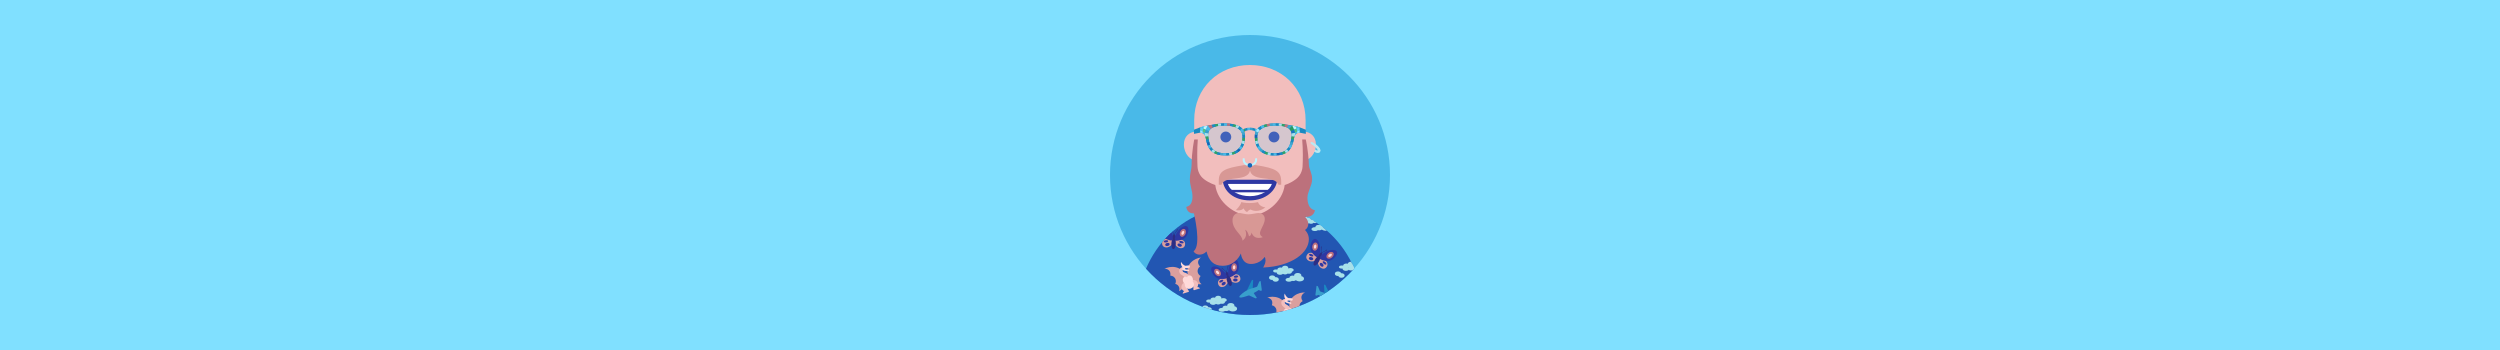 <?xml version="1.0" encoding="UTF-8"?>
<svg id="Background" xmlns="http://www.w3.org/2000/svg" xmlns:xlink="http://www.w3.org/1999/xlink" viewBox="0 0 250 35">
  <defs>
    <clipPath id="clippath">
      <circle cx="125" cy="17.5" r="14" style="fill: #49b9e8;"/>
    </clipPath>
    <clipPath id="clippath-1">
      <path d="M124.639,20.395c-6.783.229-11.032,5.022-11.019,11.563l22.801-.046c-.013-6.538-4.281-11.317-11.066-11.519l-.716.001Z" style="fill: #2256b2;"/>
    </clipPath>
    <linearGradient id="linear-gradient" x1="7797.354" y1="23.699" x2="7797.354" y2="21.952" gradientTransform="translate(7922.344) rotate(-180) scale(1 -1)" gradientUnits="userSpaceOnUse">
      <stop offset="0" stop-color="#efb6b6"/>
      <stop offset=".731" stop-color="#cd9696"/>
      <stop offset=".869" stop-color="#c79090"/>
    </linearGradient>
    <clipPath id="clippath-2">
      <path d="M124.99,15.892c-.404,0-.766-.07-1.014-.18v1.085h2.029v-1.085c-.249.11-.611.18-1.014.18Z" style="fill: none;"/>
    </clipPath>
    <clipPath id="clippath-3">
      <path d="M124.999,12.762c-.538,0-.753.25-.753.25l.097.262c.071-.133.312-.267.656-.267.344,0,.585.134.656.267l.097-.262s-.215-.25-.753-.25Z" style="fill: none;"/>
    </clipPath>
    <clipPath id="clippath-4">
      <path d="M127.571,12.337c-1.334,0-2.097.396-2.097,1.306,0,1.137.589,1.904,1.955,1.904,1.231,0,1.772-.478,1.985-1.776.086-.522.533-.509.533-.509v-.536s-1.574-.389-2.377-.389ZM129.15,13.671c-.104,1.102-.515,1.656-1.721,1.656-1.139,0-1.703-.626-1.703-1.62,0-.767.642-1.151,1.849-1.151,1.131,0,1.701.345,1.575,1.114Z" style="fill: #1a8ac2;"/>
    </clipPath>
    <clipPath id="clippath-5">
      <path d="M120.032,12.725v.536s.448-.013.533.509c.213,1.298.754,1.776,1.985,1.776,1.366,0,1.955-.767,1.955-1.904,0-.91-.763-1.306-2.097-1.306-.803,0-2.377.389-2.377.389ZM122.405,12.556c1.207,0,1.849.383,1.849,1.151,0,.994-.564,1.62-1.703,1.62-1.206,0-1.617-.554-1.721-1.656-.126-.769.444-1.114,1.575-1.114Z" style="fill: #1a8ac2;"/>
    </clipPath>
  </defs>
  <rect width="250" height="35" style="fill: #80e0ff;"/>
  <g>
    <circle cx="125" cy="17.5" r="14" style="fill: #49b9e8;"/>
    <g style="clip-path: url(#clippath);">
      <g>
        <g>
          <path d="M124.639,20.395c-6.783.229-11.032,5.022-11.019,11.563l22.801-.046c-.013-6.538-4.281-11.317-11.066-11.519l-.716.001Z" style="fill: #2256b2;"/>
          <g style="clip-path: url(#clippath-1);">
            <g>
              <g>
                <ellipse cx="120.197" cy="24.366" rx=".316" ry=".227" style="fill: #a7e1ea;"/>
                <ellipse cx="120.544" cy="24.541" rx=".316" ry=".227" style="fill: #a7e1ea;"/>
              </g>
              <g>
                <ellipse cx="122.239" cy="24.384" rx=".316" ry=".227" style="fill: #a7e1ea;"/>
                <ellipse cx="122.302" cy="24.446" rx=".353" ry=".253" style="fill: #a7e1ea;"/>
                <ellipse cx="122.753" cy="24.158" rx=".364" ry=".262" style="fill: #a7e1ea;"/>
                <ellipse cx="122.946" cy="24.466" rx=".434" ry=".273" style="fill: #a7e1ea;"/>
                <ellipse cx="121.877" cy="24.576" rx=".341" ry=".192" style="fill: #a7e1ea;"/>
              </g>
              <g>
                <ellipse cx="121.491" cy="23.396" rx=".316" ry=".227" style="fill: #a7e1ea;"/>
                <ellipse cx="121.036" cy="23.564" rx=".323" ry=".219" style="fill: #a7e1ea;"/>
                <ellipse cx="121.564" cy="23.623" rx=".323" ry=".219" style="fill: #a7e1ea;"/>
                <ellipse cx="122.003" cy="23.599" rx=".341" ry=".192" style="fill: #a7e1ea;"/>
                <ellipse cx="121.491" cy="23.851" rx=".284" ry=".192" style="fill: #a7e1ea;"/>
                <ellipse cx="121.887" cy="23.783" rx=".284" ry=".192" style="fill: #a7e1ea;"/>
                <ellipse cx="120.988" cy="23.851" rx=".337" ry=".228" style="fill: #a7e1ea;"/>
                <ellipse cx="120.575" cy="23.697" rx=".284" ry=".156" style="fill: #a7e1ea;"/>
              </g>
            </g>
            <g>
              <g>
                <ellipse cx="127.218" cy="27.768" rx=".316" ry=".227" style="fill: #a7e1ea;"/>
                <ellipse cx="127.564" cy="27.943" rx=".316" ry=".227" style="fill: #a7e1ea;"/>
              </g>
              <g>
                <ellipse cx="129.259" cy="27.786" rx=".316" ry=".227" style="fill: #a7e1ea;"/>
                <ellipse cx="129.323" cy="27.847" rx=".353" ry=".253" style="fill: #a7e1ea;"/>
                <ellipse cx="129.774" cy="27.559" rx=".364" ry=".262" style="fill: #a7e1ea;"/>
                <ellipse cx="129.966" cy="27.867" rx=".434" ry=".273" style="fill: #a7e1ea;"/>
                <ellipse cx="128.898" cy="27.978" rx=".341" ry=".192" style="fill: #a7e1ea;"/>
              </g>
              <g>
                <ellipse cx="128.512" cy="26.798" rx=".316" ry=".227" style="fill: #a7e1ea;"/>
                <ellipse cx="128.056" cy="26.966" rx=".323" ry=".219" style="fill: #a7e1ea;"/>
                <ellipse cx="128.584" cy="27.025" rx=".323" ry=".219" style="fill: #a7e1ea;"/>
                <ellipse cx="129.024" cy="27" rx=".341" ry=".192" style="fill: #a7e1ea;"/>
                <ellipse cx="128.512" cy="27.253" rx=".284" ry=".192" style="fill: #a7e1ea;"/>
                <ellipse cx="128.908" cy="27.185" rx=".284" ry=".192" style="fill: #a7e1ea;"/>
                <ellipse cx="128.009" cy="27.253" rx=".337" ry=".228" style="fill: #a7e1ea;"/>
                <ellipse cx="127.596" cy="27.099" rx=".284" ry=".156" style="fill: #a7e1ea;"/>
              </g>
            </g>
            <g>
              <g>
                <ellipse cx="120.524" cy="30.773" rx=".316" ry=".227" style="fill: #a7e1ea;"/>
                <ellipse cx="120.87" cy="30.948" rx=".316" ry=".227" style="fill: #a7e1ea;"/>
              </g>
              <g>
                <ellipse cx="122.566" cy="30.791" rx=".316" ry=".227" style="fill: #a7e1ea;"/>
                <ellipse cx="122.629" cy="30.853" rx=".353" ry=".253" style="fill: #a7e1ea;"/>
                <ellipse cx="123.08" cy="30.565" rx=".364" ry=".262" style="fill: #a7e1ea;"/>
                <ellipse cx="123.273" cy="30.873" rx=".434" ry=".273" style="fill: #a7e1ea;"/>
                <ellipse cx="122.204" cy="30.983" rx=".341" ry=".192" style="fill: #a7e1ea;"/>
              </g>
              <g>
                <ellipse cx="121.818" cy="29.803" rx=".316" ry=".227" style="fill: #a7e1ea;"/>
                <ellipse cx="121.363" cy="29.971" rx=".323" ry=".219" style="fill: #a7e1ea;"/>
                <ellipse cx="121.89" cy="30.03" rx=".323" ry=".219" style="fill: #a7e1ea;"/>
                <ellipse cx="122.33" cy="30.005" rx=".341" ry=".192" style="fill: #a7e1ea;"/>
                <ellipse cx="121.818" cy="30.258" rx=".284" ry=".192" style="fill: #a7e1ea;"/>
                <ellipse cx="122.214" cy="30.19" rx=".284" ry=".192" style="fill: #a7e1ea;"/>
                <ellipse cx="121.315" cy="30.258" rx=".337" ry=".228" style="fill: #a7e1ea;"/>
                <ellipse cx="120.902" cy="30.104" rx=".284" ry=".156" style="fill: #a7e1ea;"/>
              </g>
            </g>
            <g>
              <g>
                <ellipse cx="114.131" cy="29.792" rx=".316" ry=".227" style="fill: #a7e1ea;"/>
                <ellipse cx="114.478" cy="29.967" rx=".316" ry=".227" style="fill: #a7e1ea;"/>
              </g>
              <g>
                <ellipse cx="116.173" cy="29.81" rx=".316" ry=".227" style="fill: #a7e1ea;"/>
                <ellipse cx="116.236" cy="29.871" rx=".353" ry=".253" style="fill: #a7e1ea;"/>
                <ellipse cx="116.687" cy="29.584" rx=".364" ry=".262" style="fill: #a7e1ea;"/>
                <ellipse cx="116.88" cy="29.891" rx=".434" ry=".273" style="fill: #a7e1ea;"/>
                <ellipse cx="115.811" cy="30.002" rx=".341" ry=".192" style="fill: #a7e1ea;"/>
              </g>
              <g>
                <ellipse cx="115.425" cy="28.822" rx=".316" ry=".227" style="fill: #a7e1ea;"/>
                <ellipse cx="114.97" cy="28.99" rx=".323" ry=".219" style="fill: #a7e1ea;"/>
                <ellipse cx="115.498" cy="29.049" rx=".323" ry=".219" style="fill: #a7e1ea;"/>
                <ellipse cx="115.937" cy="29.024" rx=".341" ry=".192" style="fill: #a7e1ea;"/>
                <ellipse cx="115.425" cy="29.277" rx=".284" ry=".192" style="fill: #a7e1ea;"/>
                <ellipse cx="115.821" cy="29.209" rx=".284" ry=".192" style="fill: #a7e1ea;"/>
                <ellipse cx="114.922" cy="29.277" rx=".337" ry=".228" style="fill: #a7e1ea;"/>
                <ellipse cx="114.51" cy="29.123" rx=".284" ry=".156" style="fill: #a7e1ea;"/>
              </g>
            </g>
            <g>
              <g>
                <ellipse cx="133.799" cy="27.373" rx=".316" ry=".227" style="fill: #a7e1ea;"/>
                <ellipse cx="134.145" cy="27.549" rx=".316" ry=".227" style="fill: #a7e1ea;"/>
              </g>
              <g>
                <ellipse cx="135.84" cy="27.391" rx=".316" ry=".227" style="fill: #a7e1ea;"/>
                <ellipse cx="135.904" cy="27.453" rx=".353" ry=".253" style="fill: #a7e1ea;"/>
                <ellipse cx="136.355" cy="27.165" rx=".364" ry=".262" style="fill: #a7e1ea;"/>
                <ellipse cx="136.547" cy="27.473" rx=".434" ry=".273" style="fill: #a7e1ea;"/>
                <ellipse cx="135.479" cy="27.584" rx=".341" ry=".192" style="fill: #a7e1ea;"/>
              </g>
              <g>
                <ellipse cx="135.093" cy="26.404" rx=".316" ry=".227" style="fill: #a7e1ea;"/>
                <ellipse cx="134.637" cy="26.572" rx=".323" ry=".219" style="fill: #a7e1ea;"/>
                <ellipse cx="135.165" cy="26.631" rx=".323" ry=".219" style="fill: #a7e1ea;"/>
                <ellipse cx="135.605" cy="26.606" rx=".341" ry=".192" style="fill: #a7e1ea;"/>
                <ellipse cx="135.093" cy="26.858" rx=".284" ry=".192" style="fill: #a7e1ea;"/>
                <ellipse cx="135.489" cy="26.79" rx=".284" ry=".192" style="fill: #a7e1ea;"/>
                <ellipse cx="134.59" cy="26.858" rx=".337" ry=".228" style="fill: #a7e1ea;"/>
                <ellipse cx="134.177" cy="26.704" rx=".284" ry=".156" style="fill: #a7e1ea;"/>
              </g>
            </g>
            <g>
              <g>
                <ellipse cx="129.811" cy="22.701" rx=".316" ry=".227" style="fill: #a7e1ea;"/>
                <ellipse cx="130.158" cy="22.877" rx=".316" ry=".227" style="fill: #a7e1ea;"/>
              </g>
              <g>
                <ellipse cx="131.853" cy="22.719" rx=".316" ry=".227" style="fill: #a7e1ea;"/>
                <ellipse cx="131.916" cy="22.781" rx=".353" ry=".253" style="fill: #a7e1ea;"/>
                <ellipse cx="132.368" cy="22.493" rx=".364" ry=".262" style="fill: #a7e1ea;"/>
                <ellipse cx="132.56" cy="22.801" rx=".434" ry=".273" style="fill: #a7e1ea;"/>
                <ellipse cx="131.491" cy="22.912" rx=".341" ry=".192" style="fill: #a7e1ea;"/>
              </g>
              <g>
                <ellipse cx="131.105" cy="21.732" rx=".316" ry=".227" style="fill: #a7e1ea;"/>
                <ellipse cx="130.65" cy="21.9" rx=".323" ry=".219" style="fill: #a7e1ea;"/>
                <ellipse cx="131.178" cy="21.959" rx=".323" ry=".219" style="fill: #a7e1ea;"/>
                <ellipse cx="131.617" cy="21.934" rx=".341" ry=".192" style="fill: #a7e1ea;"/>
                <ellipse cx="131.105" cy="22.187" rx=".284" ry=".192" style="fill: #a7e1ea;"/>
                <ellipse cx="131.501" cy="22.118" rx=".284" ry=".192" style="fill: #a7e1ea;"/>
                <ellipse cx="130.602" cy="22.187" rx=".337" ry=".228" style="fill: #a7e1ea;"/>
                <ellipse cx="130.19" cy="22.032" rx=".284" ry=".156" style="fill: #a7e1ea;"/>
              </g>
            </g>
            <g>
              <g>
                <g>
                  <path d="M123.464,27.417c.181-.001.457.004.551.308.079.256-.025.451-.295.534-.166.051-.374.004-.591-.109-.132-.069-.225-.247-.344-.371-.007-.008-.012-.016-.015-.024-.049-.158.693-.338.693-.338Z" style="fill: #da9f9e;"/>
                  <path d="M122.811,27.183c.055-.679.367-1.103.645-1.189.219-.068.359.12.409.388.067.354.024.715-.275.999.002 0-.306.255-.528.324-.076.024-.136.026-.158-.011-.037-.06-.05-.132-.068-.188-.033-.106-.035-.209-.026-.324Z" style="fill: #2e38a3;"/>
                  <path d="M123.459,27.136c-.025.008-.051.011-.078.009-.079-.006-.15-.056-.198-.141-.045-.08-.066-.183-.058-.289.008-.107.043-.205.099-.278.06-.077.137-.117.216-.111.079.006.15.056.198.141.045.08.066.183.058.289h0c-.008.107-.043.205-.099.278-.04.052-.088.087-.138.102Z" style="fill: #bc717c;"/>
                  <g>
                    <ellipse cx="123.538" cy="27.998" rx=".224" ry=".153" style="fill: #2e38a3;"/>
                    <ellipse cx="123.601" cy="27.66" rx=".224" ry=".111" transform="translate(-2.494 15.73) rotate(-7.209)" style="fill: #2e38a3;"/>
                  </g>
                  <ellipse cx="123.411" cy="26.736" rx=".207" ry=".125" transform="translate(87.933 147.923) rotate(-85.906)" style="fill: #ffdada;"/>
                </g>
                <g>
                  <path d="M122.098,27.84c-.15.101-.375.261-.281.565.079.256.275.358.545.274.166-.051.311-.208.426-.424.07-.132.046-.331.074-.5.002-.01.001-.02-.001-.028-.049-.158-.763.113-.763.113Z" style="fill: #da9f9e;"/>
                  <path d="M122.505,27.278c-.429-.529-.926-.703-1.204-.617-.219.068-.228.302-.118.552.145.33.384.603.791.669-.001.002.393.044.615-.024.076-.024.127-.056.124-.098-.004-.07-.029-.144-.047-.2-.033-.106-.089-.192-.162-.282Z" style="fill: #2e38a3;"/>
                  <path d="M121.772,27.599c-.087-.028-.172-.09-.239-.173h0c-.066-.084-.107-.18-.115-.272-.008-.098.021-.179.084-.228.062-.049.148-.06.241-.03.087.028.172.09.239.174.066.084.107.18.115.272.008.098-.021.179-.084.228-.021.016-.044.029-.069.036-.051.016-.11.014-.172-.006Z" style="fill: #bc717c;"/>
                  <g>
                    <ellipse cx="122.366" cy="28.36" rx=".224" ry=".153" transform="translate(5.373 74.082) rotate(-34.395)" style="fill: #2e38a3;"/>
                    <ellipse cx="122.123" cy="28.117" rx=".224" ry=".111" transform="translate(.645 58.901) rotate(-27.186)" style="fill: #2e38a3;"/>
                  </g>
                  <ellipse cx="121.757" cy="27.247" rx=".125" ry=".207" transform="translate(9.497 81.697) rotate(-38.489)" style="fill: #ffdada;"/>
                </g>
              </g>
              <g>
                <path d="M122.828,26.6c-.006-.019-.022-.03-.041-.024-.023.007-.022.024-.022.024.017.056-.016.172-.042.255-.04.128-.073.244-.069.308l-.029.009c-.032-.056-.125-.133-.231-.215-.069-.054-.162-.13-.179-.186,0,0-.009-.014-.032-.007-.02.006-.027.024-.021.043.02.063.108.1.258.223.033.027.126.098.171.165-.036.094-.029.145.004.251.025.079.131.27.143.296.035.074.067.152.107.293.02.069.039.146.06.215.02.068.048.116.099.101s.046-.072.025-.139c-.022-.07-.049-.144-.072-.212-.047-.139-.064-.222-.077-.303-.005-.028-.025-.246-.049-.325-.033-.106-.056-.152-.139-.209.002-.089.036-.192.048-.233.055-.186.107-.266.087-.329Z" style="fill: #2c2e85;"/>
                <ellipse cx="122.92" cy="28.077" rx=".221" ry=".538" transform="translate(-2.806 37.599) rotate(-17.197)" style="fill: #2c2e85;"/>
              </g>
            </g>
            <g>
              <g>
                <g>
                  <path d="M118.099,23.942c.17.061.428.161.411.479-.014.267-.179.414-.461.399-.174-.009-.352-.125-.517-.307-.1-.111-.126-.31-.195-.467-.004-.01-.006-.019-.005-.028.009-.165.767-.077.767-.077Z" style="fill: #da9f9e;"/>
                  <path d="M117.567,23.496c.287-.618.726-.908,1.016-.892.229.012.295.237.249.506-.06.356-.225.679-.603.843.002.001-.375.134-.607.121-.08-.004-.136-.023-.145-.065-.014-.069-.002-.141.001-.2.006-.111.039-.208.088-.313Z" style="fill: #2e38a3;"/>
                  <path d="M118.192,23.677c-.026-.001-.052-.007-.076-.018-.073-.033-.121-.104-.137-.201-.015-.091.001-.194.045-.292.044-.097.111-.178.189-.227.083-.052.169-.062.241-.03.073.033.121.104.137.201.015.091-.001.194-.045.292h0c-.044.097-.111.178-.189.227-.055.035-.112.051-.165.048Z" style="fill: #bc717c;"/>
                  <g>
                    <ellipse cx="117.967" cy="24.512" rx=".153" ry=".224" transform="translate(54.168 126.722) rotate(-69.766)" style="fill: #2e38a3;"/>
                    <ellipse cx="118.144" cy="24.217" rx=".111" ry=".224" transform="translate(67.924 133.863) rotate(-76.975)" style="fill: #2e38a3;"/>
                  </g>
                  <ellipse cx="118.285" cy="23.284" rx=".207" ry=".125" transform="translate(48.34 121.474) rotate(-65.672)" style="fill: #ffdada;"/>
                </g>
                <g>
                  <path d="M116.671,23.866c-.175.043-.442.115-.459.433-.014.267.135.431.416.446.174.009.364-.087.546-.25.111-.1.158-.295.243-.444.005-.009.008-.018.008-.027.009-.165-.755-.158-.755-.158Z" style="fill: #da9f9e;"/>
                  <path d="M117.248,23.479c-.22-.645-.625-.98-.916-.995-.229-.012-.318.205-.302.477.022.36.152.699.511.902-.002.001.353.178.585.19.08.004.138-.008.151-.049.021-.067.022-.145.025-.204.006-.111-.017-.211-.054-.321Z" style="fill: #2e38a3;"/>
                  <path d="M116.448,23.527c-.072-.057-.13-.144-.164-.245h0c-.033-.101-.039-.206-.014-.295.026-.094.082-.16.157-.185.076-.025.16-.005.237.055.072.057.13.144.164.245.033.101.039.206.014.295-.026.094-.082.16-.157.185-.025.008-.051.012-.078.01-.053-.003-.108-.025-.159-.065Z" style="fill: #bc717c;"/>
                  <g>
                    <ellipse cx="116.742" cy="24.447" rx=".224" ry=".153" transform="translate(-2.433 29.304) rotate(-14.161)" style="fill: #2e38a3;"/>
                    <ellipse cx="116.598" cy="24.135" rx=".224" ry=".111" transform="translate(-2.064 14.29) rotate(-6.952)" style="fill: #2e38a3;"/>
                  </g>
                  <ellipse cx="116.556" cy="23.192" rx=".125" ry=".207" transform="translate(-1.399 37.678) rotate(-18.255)" style="fill: #ffdada;"/>
                </g>
              </g>
              <g>
                <path d="M117.785,22.955c.001-.02-.01-.035-.031-.037-.024-.001-.029.015-.029.015-.003.059-.075.155-.128.224-.082.106-.153.203-.171.265l-.03-.002c-.011-.063-.071-.168-.142-.282-.046-.074-.107-.178-.103-.237,0,0-.004-.017-.028-.018-.021-.001-.033.013-.034.033-.004.066.067.131.165.298.022.037.084.135.104.214-.066.076-.077.126-.083.237-.004.083.029.298.032.327.007.081.011.166-.001.312-.005.071-.014.15-.018.223-.004.07.005.126.058.129s.068-.051.072-.122c.003-.073.004-.152.006-.224.004-.147.017-.23.032-.31.005-.028.062-.239.066-.322.006-.111 0-.162-.058-.244.033-.083.1-.168.126-.202.115-.155.192-.213.195-.279Z" style="fill: #2c2e85;"/>
                <ellipse cx="117.361" cy="24.373" rx=".538" ry=".221" transform="translate(86.805 140.278) rotate(-86.964)" style="fill: #2c2e85;"/>
              </g>
            </g>
            <g>
              <g>
                <g>
                  <path d="M135.393,31.258c.181-.001.457.004.551.308.079.256-.025.451-.295.534-.166.051-.374.004-.591-.109-.132-.069-.225-.247-.344-.371-.007-.008-.012-.016-.015-.024-.049-.158.693-.338.693-.338Z" style="fill: #da9f9e;"/>
                  <path d="M134.739,31.024c.055-.679.367-1.103.645-1.189.219-.068.359.12.409.388.067.354.024.715-.275.999.002 0-.306.255-.528.324-.076.024-.136.026-.158-.011-.037-.06-.05-.132-.068-.188-.033-.106-.035-.209-.026-.324Z" style="fill: #2e38a3;"/>
                  <path d="M135.388,30.977c-.025.008-.051.011-.078.009-.079-.006-.15-.056-.198-.141-.045-.08-.066-.183-.058-.289.008-.107.043-.205.099-.278.06-.077.137-.117.216-.111.079.006.15.056.198.141.045.08.066.183.058.289h0c-.008.107-.043.205-.099.278-.04.052-.088.087-.138.102Z" style="fill: #bc717c;"/>
                  <g>
                    <ellipse cx="135.466" cy="31.839" rx=".224" ry=".153" style="fill: #2e38a3;"/>
                    <ellipse cx="135.529" cy="31.5" rx=".224" ry=".111" transform="translate(-2.882 17.257) rotate(-7.209)" style="fill: #2e38a3;"/>
                  </g>
                  <ellipse cx="135.339" cy="30.576" rx=".207" ry=".125" transform="translate(95.179 163.387) rotate(-85.906)" style="fill: #ffdada;"/>
                </g>
                <g>
                  <path d="M134.027,31.68c-.15.101-.375.261-.281.565.079.256.275.358.545.274.166-.051.311-.208.426-.424.07-.132.046-.331.074-.5.002-.01.001-.02-.001-.028-.049-.158-.763.113-.763.113Z" style="fill: #da9f9e;"/>
                  <path d="M134.434,31.118c-.429-.529-.926-.703-1.204-.617-.219.068-.228.302-.118.552.145.33.384.603.791.669-.001.002.393.044.615-.024.076-.024.127-.056.124-.098-.004-.07-.029-.144-.047-.2-.033-.106-.089-.192-.162-.282Z" style="fill: #2e38a3;"/>
                  <path d="M133.7,31.44c-.087-.028-.172-.09-.239-.173h0c-.066-.084-.107-.18-.115-.272-.008-.098.021-.179.084-.228.062-.049.148-.06.241-.03.087.028.172.09.239.174.066.084.107.18.115.272.008.098-.021.179-.084.228-.021.016-.044.029-.069.036-.051.016-.11.014-.172-.006Z" style="fill: #bc717c;"/>
                  <g>
                    <ellipse cx="134.294" cy="32.201" rx=".224" ry=".153" transform="translate(5.289 81.492) rotate(-34.395)" style="fill: #2e38a3;"/>
                    <ellipse cx="134.051" cy="31.958" rx=".224" ry=".111" transform="translate(.208 64.775) rotate(-27.186)" style="fill: #2e38a3;"/>
                  </g>
                  <ellipse cx="133.686" cy="31.088" rx=".125" ry=".207" transform="translate(9.698 89.956) rotate(-38.489)" style="fill: #ffdada;"/>
                </g>
              </g>
              <g>
                <path d="M134.756,30.441c-.006-.019-.022-.03-.041-.024-.023.007-.022.024-.022.024.017.056-.016.172-.042.255-.04.128-.073.244-.069.308l-.029.009c-.032-.056-.125-.133-.231-.215-.069-.054-.162-.13-.179-.186,0,0-.009-.014-.032-.007-.02.006-.027.024-.021.043.02.063.108.1.258.223.033.027.126.098.171.165-.036.094-.029.145.004.251.025.079.131.27.143.296.035.074.067.152.107.293.02.069.039.146.06.215.02.068.048.116.099.101s.046-.072.025-.139c-.022-.07-.049-.144-.072-.212-.047-.139-.064-.222-.077-.303-.005-.028-.025-.246-.049-.325-.033-.106-.056-.152-.139-.209.002-.089.036-.192.048-.233.055-.186.107-.266.087-.329Z" style="fill: #2c2e85;"/>
                <ellipse cx="134.849" cy="31.918" rx=".221" ry=".538" transform="translate(-3.408 41.297) rotate(-17.197)" style="fill: #2c2e85;"/>
              </g>
            </g>
            <g>
              <g>
                <g>
                  <path d="M132.542,26.031c.123.132.307.339.146.614-.135.231-.349.287-.593.145-.15-.088-.256-.272-.319-.509-.039-.144.03-.333.04-.504.001-.011.003-.02.008-.027.083-.143.718.282.718.282Z" style="fill: #da9f9e;"/>
                  <path d="M132.272,25.392c.538-.419,1.06-.476,1.312-.33.198.115.154.346-.009.564-.216.289-.51.501-.922.474.001.002-.395-.053-.595-.169-.069-.04-.111-.083-.099-.124.02-.068.063-.126.092-.177.056-.096.13-.167.221-.239Z" style="fill: #2e38a3;"/>
                  <path d="M132.745,25.838c-.023-.013-.043-.03-.059-.051-.05-.062-.06-.148-.03-.241.028-.087.09-.172.174-.239.084-.067.18-.107.272-.115.098-.008.179.022.228.084.05.062.06.148.03.241-.028.087-.09.172-.173.239h0c-.084.066-.18.107-.272.115-.065.006-.123-.006-.169-.033Z" style="fill: #bc717c;"/>
                  <g>
                    <ellipse cx="132.164" cy="26.479" rx=".153" ry=".224" transform="translate(16.932 96.407) rotate(-42.58)" style="fill: #2e38a3;"/>
                    <ellipse cx="132.455" cy="26.296" rx=".111" ry=".224" transform="translate(26.861 110.473) rotate(-49.79)" style="fill: #2e38a3;"/>
                  </g>
                  <ellipse cx="133.007" cy="25.531" rx=".207" ry=".125" transform="translate(13.006 88.321) rotate(-38.486)" style="fill: #ffdada;"/>
                </g>
                <g>
                  <path d="M131.306,25.312c-.176-.042-.446-.099-.606.176-.135.231-.077.445.167.587.15.088.363.089.6.027.145-.038.275-.19.419-.284.009-.006.015-.013.02-.02.083-.143-.599-.485-.599-.485Z" style="fill: #da9f9e;"/>
                  <path d="M131.995,25.231c.099-.674-.109-1.157-.36-1.304-.198-.115-.377.037-.486.286-.145.33-.184.691.042,1.036-.002-0.0.233.319.434.436.069.04.127.056.156.025.049-.05.086-.119.115-.17.056-.096.082-.195.098-.31Z" style="fill: #2e38a3;"/>
                  <path d="M131.262,24.909c-.038-.083-.05-.188-.034-.293h0c.017-.106.06-.201.122-.269.066-.072.146-.105.225-.093.079.012.144.068.185.157.038.083.05.188.034.293-.017.106-.06.201-.122.269-.066.072-.146.105-.225.093-.026-.004-.051-.013-.074-.026-.046-.027-.084-.071-.112-.131Z" style="fill: #bc717c;"/>
                  <g>
                    <ellipse cx="131.104" cy="25.861" rx=".153" ry=".224" transform="translate(76.361 147.764) rotate(-76.975)" style="fill: #2e38a3;"/>
                    <ellipse cx="131.118" cy="25.517" rx=".111" ry=".224" transform="translate(61.828 139.719) rotate(-69.766)" style="fill: #2e38a3;"/>
                  </g>
                  <ellipse cx="131.511" cy="24.66" rx=".207" ry=".125" transform="translate(86.735 150.749) rotate(-81.069)" style="fill: #ffdada;"/>
                </g>
              </g>
              <g>
                <path d="M132.712,25.01c.01-.017.007-.036-.011-.047-.021-.012-.033-0-.033-0-.03.051-.137.104-.216.141-.122.057-.229.111-.273.158l-.026-.015c.019-.061.013-.182.003-.316-.007-.087-.013-.207.016-.258,0,0,.004-.017-.016-.029-.018-.01-.036-.003-.046.014-.033.057-.001.147.01.34.002.043.013.159-.005.238-.094.037-.126.076-.182.173-.042.072-.11.279-.121.305-.031.076-.066.152-.143.277-.038.061-.081.127-.118.19-.036.061-.053.114-.007.141s.084-.015.119-.076c.036-.063.073-.133.107-.196.071-.129.12-.197.171-.261.018-.023.164-.184.206-.256.056-.096.074-.144.06-.244.067-.058.166-.103.204-.122.174-.085.268-.101.301-.159Z" style="fill: #2c2e85;"/>
                <ellipse cx="131.687" cy="26.077" rx=".538" ry=".221" transform="translate(42.869 126.74) rotate(-59.778)" style="fill: #2c2e85;"/>
              </g>
            </g>
            <g>
              <g>
                <path d="M119.937,28.117c-.061-.197-.001-.371.124-.517-.127-.069-.229-.186-.275-.336-.075-.242.022-.48.216-.621-.077-.068-.141-.171-.174-.276-.07-.226.042-.483.277-.612-.641.041-1.618.695-1.303,1.714.197.635.67,1.04,1.355.949-.101-.071-.181-.174-.22-.301Z" style="fill: #da9f9e;"/>
                <path d="M117.917,28.742c-.061-.197-.208-.307-.394-.357.066-.129.084-.283.038-.433-.075-.242-.289-.383-.529-.391.025-.099.02-.221-.013-.326-.07-.226-.307-.375-.574-.348.553-.328,1.728-.34,2.043.679.197.635.035,1.237-.582,1.549.043-.116.051-.246.011-.373Z" style="fill: #da9f9e;"/>
              </g>
              <path d="M118.528,27.897c-.088-.415-.475-.303-.589-.672-.08-.259.072-.457.372-.55.1-.031.092.268.07.275-.077.024-.148.083-.119.177.055.179.62.107.676.584.003.024-.396.256-.41.187Z" style="fill: #f2bebd;"/>
              <g>
                <path d="M118.266,29.362c.006-.042.034-.179.156-.248-.044-.016-.208-.089-.266-.277-.048-.155-.025-.451.347-.63,0,0,.206.247.142.408,0,0,.068.28.24.486.026.032.009.08-.034.093l-.217.067-.142.044-.214.066c-.006.002-.013-.003-.012-.009Z" style="fill: #f2bebd;"/>
                <path d="M119.999,28.825c-.029-.032-.129-.129-.269-.117.027-.039.121-.19.063-.379-.048-.155-.234-.387-.642-.324,0,0-.031.32.114.417,0,0,.102.27.076.537-.004.041.038.071.08.058l.217-.067.142-.044.214-.066c.006-.002.009-.009.005-.014Z" style="fill: #f2bebd;"/>
              </g>
              <g>
                <ellipse cx="118.936" cy="28.46" rx=".459" ry=".418" transform="translate(-3.097 36.438) rotate(-17.197)" style="fill: #ffdada;"/>
                <g>
                  <ellipse cx="118.577" cy="28.038" rx=".291" ry=".376" transform="translate(-2.988 36.313) rotate(-17.197)" style="fill: #ffdada;"/>
                  <ellipse cx="118.995" cy="27.908" rx=".291" ry=".376" transform="translate(-2.931 36.43) rotate(-17.197)" style="fill: #ffdada;"/>
                </g>
              </g>
              <path d="M118.106,26.188s.179.341.45.39c0,0,.397-.07.418 0.0.026.085.019.156-.011.186s-.363.058-.418.06-.058.087-.023.1c.072.027.256.044.346.057.066.01.071.138-.006.135-.343-.011-.577-.021-.63-.194-.025-.081.038-.175.038-.175,0,0-.241-.229-.166-.56Z" style="fill: #ffdada;"/>
            </g>
            <g>
              <g>
                <path d="M129.958,31.555c-.027-.204.06-.366.208-.489-.114-.09-.195-.222-.216-.377-.034-.251.102-.469.316-.577-.064-.08-.111-.192-.125-.301-.031-.235.121-.469.375-.557-.639-.066-1.711.416-1.57,1.474.088.659.487,1.137,1.179,1.161-.088-.087-.149-.202-.167-.334Z" style="fill: #da9f9e;"/>
                <path d="M127.861,31.836c-.027-.204-.154-.337-.329-.417.087-.117.13-.265.109-.421-.034-.251-.222-.426-.457-.473.041-.094.056-.215.042-.323-.031-.235-.24-.421-.508-.439.6-.232,1.76-.048,1.902,1.009.088.659-.171,1.225-.832,1.43.062-.107.091-.234.073-.366Z" style="fill: #da9f9e;"/>
              </g>
              <path d="M128.604,31.104c-.018-.424-.418-.378-.469-.761-.036-.269.147-.439.459-.481.104-.014.046.279.024.282-.079.011-.16.057-.147.154.025.185.593.209.569.688-.001.024-.433.187-.436.116Z" style="fill: #f2bebd;"/>
              <g>
                <path d="M128.102,32.505c.013-.041.063-.171.195-.219-.041-.024-.19-.122-.216-.318-.021-.16.05-.449.447-.563,0,0,.162.278.072.426,0,0,.021.288.156.519.021.036-.005.08-.049.086l-.225.03-.147.02-.222.03c-.007.001-.012-.005-.01-.011Z" style="fill: #f2bebd;"/>
                <path d="M129.901,32.264c-.023-.036-.106-.148-.246-.16.033-.033.151-.168.125-.363-.021-.16-.166-.42-.579-.426,0,0-.083.311.043.43,0,0,.056.283-.014.542-.011.04.026.076.069.07l.225-.03.147-.02.222-.03c.007-.001.01-.008.007-.013Z" style="fill: #f2bebd;"/>
              </g>
              <g>
                <ellipse cx="128.913" cy="31.727" rx=".459" ry=".418" transform="translate(-3.069 17.375) rotate(-7.62)" style="fill: #ffdada;"/>
                <g>
                  <ellipse cx="128.629" cy="31.251" rx=".291" ry=".376" transform="translate(-3.008 17.333) rotate(-7.62)" style="fill: #ffdada;"/>
                  <ellipse cx="129.062" cy="31.193" rx=".291" ry=".376" transform="translate(-2.997 17.39) rotate(-7.62)" style="fill: #ffdada;"/>
                </g>
              </g>
              <path d="M128.473,29.349s.12.366.379.46c0,0,.403-.003.413.07.012.088-.007.157-.041.181s-.368-.003-.422-.01-.072.076-.039.095c.066.039.245.086.332.114.064.021.047.148-.029.132-.337-.068-.565-.117-.589-.296-.011-.084.067-.166.067-.166,0,0-.2-.266-.07-.579Z" style="fill: #ffdada;"/>
            </g>
            <g>
              <g>
                <path d="M127.548,25.49c.056-.198.2-.312.384-.367-.069-.128-.091-.281-.049-.432.068-.244.279-.391.519-.405-.027-.098-.026-.22.004-.326.064-.228.297-.383.565-.363-.561-.314-1.736-.295-2.025.732-.18.64-.003,1.237.623,1.533-.046-.114-.057-.244-.021-.373Z" style="fill: #da9f9e;"/>
                <path d="M125.511,24.917c.056-.198-.008-.371-.137-.513.126-.073.224-.192.267-.343.068-.244-.035-.479-.232-.615.075-.07.137-.175.166-.28.064-.228-.054-.482-.293-.604.642.024,1.636.653,1.347,1.68-.18.64-.642,1.058-1.33.984.099-.074.176-.179.212-.307Z" style="fill: #da9f9e;"/>
              </g>
              <path d="M126.483,24.54c.151-.396-.234-.513-.13-.884.073-.261.309-.345.612-.26.101.028-.068.275-.09.269-.077-.022-.17-.011-.196.084-.051.18.462.426.251.857-.011.022-.471 0-.446-.066Z" style="fill: #f2bebd;"/>
              <g>
                <path d="M125.468,25.627c.028-.032.126-.132.266-.124-.028-.038-.126-.187-.073-.377.044-.156.224-.393.633-.341,0,0,.039.319-.103.42,0,0-.095.272-.062.538.005.041-.036.072-.079.06l-.219-.061-.143-.04-.215-.06c-.006-.002-.009-.009-.005-.014Z" style="fill: #f2bebd;"/>
                <path d="M127.215,26.118c-.007-.042-.039-.178-.162-.244.044-.018.205-.094.259-.284.044-.156.013-.452-.363-.621,0,0-.2.252-.131.412,0,0-.061.282-.227.492-.026.032-.006.08.036.092l.219.061.143.04.215.06c.006.002.012-.003.011-.009Z" style="fill: #f2bebd;"/>
              </g>
              <g>
                <ellipse cx="126.521" cy="25.234" rx=".418" ry=".459" transform="translate(68.002 140.211) rotate(-74.305)" style="fill: #ffdada;"/>
                <g>
                  <ellipse cx="126.448" cy="24.685" rx=".376" ry=".291" transform="translate(68.478 139.741) rotate(-74.305)" style="fill: #ffdada;"/>
                  <ellipse cx="126.869" cy="24.803" rx=".376" ry=".291" transform="translate(68.671 140.232) rotate(-74.305)" style="fill: #ffdada;"/>
                </g>
              </g>
              <path d="M127.057,22.876s-.034.383.166.572c0,0,.371.157.351.227-.024.085-.068.141-.11.15s-.336-.149-.384-.177-.096.041-.073.072c.045.062.191.176.26.236.05.044-.015.154-.079.11-.282-.196-.473-.331-.424-.505.023-.082.127-.126.127-.126,0,0-.078-.323.165-.56Z" style="fill: #ffdada;"/>
            </g>
            <g>
              <path d="M124.677,29.065l.501-1.033c.005-.011.014-.019.026-.022l.083-.027c.015-.005.029.007.029.022l-.045.9-.593.161Z" style="fill: #1a8ac2;"/>
              <path d="M125.722,28.661l-.708.233c-.541.178-1.117.697-1.083.802.035.106.247.079.795-.102.644-.213,1.412-.769,1.412-.769l-.417-.165Z" style="fill: #389fcc;"/>
              <path d="M125.62,28.889l.305-.729c.005-.012.015-.021.027-.025l.087-.029c.013-.004.027.004.029.018l.113.906c.001.01-.005.02-.015.023l-.081.027c-.01.003-.021.003-.031-.001l-.434-.19Z" style="fill: #389fcc;"/>
              <path d="M124.756,29.474l.789.356c.01.005.021.005.032.002l.088-.029c.014-.005.019-.021.011-.033l-.338-.51-.582.214Z" style="fill: #389fcc;"/>
            </g>
            <g>
              <path d="M133.043,29.545l-.501-1.033c-.005-.011-.014-.019-.026-.022l-.083-.027c-.015-.005-.029.007-.029.022l.045.9.593.161Z" style="fill: #1a8ac2;"/>
              <path d="M131.998,29.141l.708.233c.541.178,1.117.697,1.083.802-.035.106-.247.079-.795-.102-.644-.213-1.412-.769-1.412-.769l.417-.165Z" style="fill: #389fcc;"/>
              <path d="M132.1,29.369l-.305-.729c-.005-.012-.015-.021-.027-.025l-.087-.029c-.013-.004-.027.004-.029.018l-.113.906c-.001.01.005.02.015.023l.081.027c.01.003.021.003.031-.001l.434-.19Z" style="fill: #389fcc;"/>
              <path d="M132.964,29.954l-.789.356c-.01.005-.021.005-.032.002l-.088-.029c-.014-.005-.019-.021-.011-.033l.338-.51.582.214Z" style="fill: #389fcc;"/>
            </g>
          </g>
        </g>
        <path d="M124.99,24.042c-1.292,0-2.343-.915-2.343-2.039s1.051-2.039,2.343-2.039,2.343.915,2.343,2.039-1.051,2.039-2.343,2.039Z" style="fill: url(#linear-gradient);"/>
        <path d="M119.419,12.045c0-3.29,2.473-5.545,5.571-5.545,3.099,0,5.571,2.255,5.571,5.545,0,.217,0,1.097,0,4.141,0,3.466-2.163,6.326-5.571,6.326s-5.571-2.86-5.571-6.326c0-2.401 0-3.731 0-4.141Z" style="fill: #f2bebd;"/>
        <g>
          <path d="M122.038,13.699c0,.299.243.543.543.543.3,0,.543-.243.543-.543s-.243-.543-.543-.543c-.3,0-.543.243-.543.543" style="fill: #2e38a3;"/>
          <path d="M126.856,13.699c0,.299.243.543.543.543.3,0,.543-.243.543-.543s-.243-.543-.543-.543c-.3,0-.543.243-.543.543" style="fill: #2e38a3;"/>
        </g>
        <g>
          <path d="M131.574,14.427c-.198-.161-.429-.298-.501-.18s.104.17.342.359c.349.277.392.392.36.435-.03.041-.163-.001-.484-.256-.022-.018-.077.249-.077.249.419.325.661.313.775.161.135-.179-.029-.454-.416-.768Z" style="fill: #bae8f2;"/>
          <g>
            <path d="M120.838,14.605c0,.795-.431,1.475-1.113,1.475-.683,0-1.336-.685-1.336-1.636,0-.795.553-1.279,1.236-1.279s1.214.644,1.214,1.44Z" style="fill: #f2bebd;"/>
            <path d="M131.591,14.444c0,.951-.654,1.636-1.336,1.636-.683,0-1.113-.679-1.113-1.475,0-.795.531-1.44,1.214-1.44s1.236.483,1.236,1.279Z" style="fill: #f2bebd;"/>
          </g>
          <path d="M131.574,14.427c-.198-.161-.429-.298-.501-.18s.104.17.342.359c.349.277.392.392.36.435-.03.041.101.306.214.154.135-.179-.029-.454-.416-.768Z" style="fill: #bae8f2;"/>
        </g>
        <path d="M131.491,21.026c-.582-.113-.746-.697-.746-1.272,0-.575.466-1.187.466-1.832s-.309-.987-.326-1.485c-.05-1.45-.313-2.492-.313-2.492h-.354c.095,1.086.071,2.093.038,2.707-.026.493-.264.951-.652,1.255-.561.438-1.133.592-1.133.592-.215,1.736-1.956,3.054-3.457,3.054-1.501,0-3.275-1.331-3.487-3.054,0,0-.581-.165-1.126-.58-.397-.302-.629-.772-.651-1.27-.028-.637-.05-1.678.03-2.704h-.354s-.265,1.248-.265,2.541c0,.499-.173.794-.173,1.438s.26,1.157.26,1.732c0,.547-.178.942-.616,1.027,0,0,.017.68.757.651,0,0,.796,3.233-.036,3.788.18.378.841.516,1.301.024.226.919.687,1.434,1.618,1.434,1.333,0,1.818-1.237,1.818-1.237,0,0,.068,1.054,1.007,1.054.939,0,1.369-.706,1.369-.706.268.436-.153,1.063-.153,1.063,2.938-.136,4.573-1.505,4.573-2.839,0-.575-.393-.92-.393-.92.144-.07.335-.276.335-.607,0-.409-.335-.71-.335-.71.932.084.999-.651.999-.651Z" style="fill: #bc717c;"/>
        <path d="M124.844,21.433c.34,0,.801-.133,1.017-.133s.617.14.617.589c0,.793-.926,1.418-.201,1.825,0,0-.843.369-1.129-.477,0,0,.008.31-.247.393,0,0-.128-.573-.391-.657,0,0,.352.666-.264,1.092-.011-.645-.997-.999-.997-2.066,0-.388.271-.699.648-.699.247,0,.606.133.946.133Z" style="fill: #d89895;"/>
        <path d="M125.801,20.208s.086.436.725.53c0,0-.66.623-1.482.211,0,0-.209.07-.334.253-.266-.099-.339-.369-.339-.369,0,0-.22.293-.795.183,0,0,.438-.379.554-.807,0,0,.313.097.821.097s.849-.097.849-.097Z" style="fill: #d89895;"/>
        <path d="M127.718,17.972h-5.456c.093,1.189,1.149,2.067,2.728,2.067,1.579,0,2.652-.984,2.728-2.067h0Z" style="fill: #2e38a3;"/>
        <path d="M127.188,18.393c-.2.641-1.069,1.223-2.191,1.223-1.065,0-1.959-.458-2.204-1.223h4.395" style="fill: #fff;"/>
        <rect x="123.011" y="18.984" width="3.946" height=".246" style="fill: #2e38a3;"/>
        <path d="M125.611,16.515h-1.224c-1.857.299-2.509.547-2.509,1.538,0,.08-.004.334 0.0.421l.265.006c.196-.498.821-.574,1.589-.657.708-.077,1.193-.296,1.267-.776.085.48.559.699,1.267.776.768.083,1.393.159,1.589.657l.265-.006c.003-.053 0-.275 0-.325,0-1.042-.562-1.327-2.509-1.633Z" style="fill: #d89895;"/>
        <g style="clip-path: url(#clippath-2);">
          <g>
            <path d="M125.612,15.951c0,.339-.246.555-.622.555s-.622-.216-.622-.555c0-.306.279-.555.622-.555s.622.248.622.555Z" style="fill: none; stroke: #bdf3ff; stroke-miterlimit: 10; stroke-width: .207px;"/>
            <circle cx="124.99" cy="16.536" r=".227" style="fill: #1466b8;"/>
          </g>
        </g>
        <g>
          <g style="opacity: .25;">
            <path d="M122.385,12.442c1.299,0,1.989.412,1.989,1.238,0,1.069-.606,1.743-1.832,1.743-1.298,0-1.74-.596-1.852-1.782-.136-.827.478-1.199,1.694-1.199Z" style="fill: #80e0ff;"/>
            <path d="M129.261,13.641c-.112,1.186-.554,1.782-1.852,1.782-1.225,0-1.832-.674-1.832-1.743,0-.826.69-1.238,1.989-1.238,1.217,0,1.83.371,1.694,1.199Z" style="fill: #80e0ff;"/>
          </g>
          <g>
            <g style="clip-path: url(#clippath-3);">
              <g>
                <path d="M124.038,12.848c.033-.029.041-.033.058-.046.015-.01.03-.02.043-.028.028-.017.055-.032.082-.045.054-.027.107-.048.16-.066.057.091.109.183.157.278.009.105.024.211.043.314-.03.01-.058.021-.083.034-.012.006-.024.012-.033.018l-.012.007s-.01.008.006-.006l-.423-.46Z" style="fill: #32a266;"/>
                <path d="M124.382,12.663c.106-.035.21-.058.313-.072.037.1.071.201.102.303-.009.106-.015.211-.017.316-.07.01-.137.025-.198.045l-.2-.592Z" style="fill: #1a8ac2;"/>
                <path d="M124.695,12.591c.103-.014.204-.019.304-.02.023.105.043.209.06.314-.023.104-.043.207-.06.311-.075.001-.149.004-.219.014l-.085-.619Z" style="fill: #49b9e8;"/>
                <path d="M124.999,12.571c.1.001.201.006.304.02.009.106.015.213.016.319-.038.099-.071.199-.101.3-.07-.01-.144-.013-.219-.014v-.625Z" style="fill: #389fcc;"/>
                <path d="M125.303,12.591c.103.015.207.037.313.072-.009.106-.024.213-.044.316-.058.09-.109.181-.156.275-.06-.02-.128-.035-.198-.045l.085-.619Z" style="fill: #1a8ac2;"/>
                <path d="M125.616,12.663c.053.018.106.039.16.066.057.03.103.052.177.113l-.409.472c.007.005-.024-.016-.045-.025-.024-.012-.053-.024-.083-.034l.2-.592Z" style="fill: #49b9e8;"/>
              </g>
            </g>
            <g>
              <polygon points="129.948 12.725 130.586 12.973 130.582 13.386 129.948 13.261 129.715 12.953 129.948 12.725" style="fill: #1a8ac2;"/>
              <g>
                <path d="M127.571,12.337c-1.334,0-2.097.396-2.097,1.306,0,1.137.589,1.904,1.955,1.904,1.231,0,1.772-.478,1.985-1.776.086-.522.533-.509.533-.509v-.536s-1.574-.389-2.377-.389ZM129.15,13.671c-.104,1.102-.515,1.656-1.721,1.656-1.139,0-1.703-.626-1.703-1.62,0-.767.642-1.151,1.849-1.151,1.131,0,1.701.345,1.575,1.114Z" style="fill: #1a8ac2;"/>
                <g style="clip-path: url(#clippath-4);">
                  <g>
                    <path d="M127.577,12.454c-1.601,0-1.937.685-1.937,1.259,0,1.09.654,1.715,1.795,1.715,1.169,0,1.695-.502,1.812-1.732.052-.322-.009-.588-.182-.791-.258-.303-.745-.451-1.488-.451h0Z" style="fill: none;"/>
                    <g>
                      <g>
                        <path d="M125.682,12.749c.046-.044.09-.091.139-.131.05-.037.099-.078.151-.11.08.073.156.15.228.228.033.102.07.201.111.297-.033.02-.059.044-.09.065-.028.023-.051.049-.078.073l-.461-.422Z" style="fill: #1a8ac2;"/>
                        <path d="M125.972,12.508c.052-.03.104-.063.158-.09l.161-.072c.063.086.123.177.179.268.014.106.03.208.052.313l-.111.049c-.035.018-.067.039-.101.058l-.338-.525Z" style="fill: #49b9e8;"/>
                        <path d="M126.291,12.346c.108-.038.217-.078.325-.101.049.095.096.191.14.288 0.0.107.003.213.009.319-.087.017-.164.048-.243.074l-.231-.581Z" style="fill: #32a266;"/>
                        <path d="M126.616,12.245c.109-.029.216-.045.324-.061.039.1.075.198.11.3-.01.105-.018.213-.024.319-.089.014-.178.026-.261.049l-.149-.607Z" style="fill: #bc717c;"/>
                        <path d="M126.94,12.183c.108-.017.213-.021.32-.032.03.102.059.206.086.309-.018.105-.034.208-.049.314-.09.01-.184.013-.272.027l-.086-.619Z" style="fill: #42a6cf;"/>
                        <polygon points="127.26 12.151 127.577 12.142 127.577 12.767 127.298 12.775 127.26 12.151" style="fill: #49b9e8;"/>
                      </g>
                      <g>
                        <path d="M125.581,14.795c-.032-.052-.055-.107-.078-.161-.025-.054-.046-.11-.062-.166.091-.058.183-.111.277-.161.107-.007.213-.018.317-.032.011.04.025.077.042.113.016.037.03.074.052.106l-.547.302Z" style="fill: #1a8ac2;"/>
                        <path d="M125.44,14.468c-.039-.111-.06-.225-.081-.337.1-.042.2-.08.3-.116.106.009.212.016.317.019.016.082.031.165.058.241l-.594.194Z" style="fill: #a7e1ea;"/>
                        <path d="M125.359,14.131c-.015-.113-.028-.225-.029-.336.103-.028.206-.054.31-.077.105.022.21.042.315.059 0.0.088.011.172.022.257l-.617.097Z" style="fill: #32a266;"/>
                        <path d="M125.33,13.795c-.008-.107.002-.238.02-.358.108-.01.216-.015.322-.013.097.046.195.085.293.119-.009.076-.018.143-.012.235l-.624.018Z" style="fill: #1466b8;"/>
                        <path d="M125.35,13.437c.025-.123.056-.248.116-.364.106.018.209.042.313.074.078.07.164.136.251.195-.033.06-.048.13-.064.201l-.616-.106Z" style="fill: #42a6cf;"/>
                        <path d="M125.466,13.072c.054-.119.132-.226.216-.323l.461.422c-.044.053-.086.107-.113.17l-.564-.269Z" style="fill: #a3eaff;"/>
                      </g>
                      <g>
                        <path d="M127.357,15.739c-.055-.002-.11-.003-.165-.007l-.166-.018c-.011-.106-.02-.212-.025-.319.039-.098.075-.198.109-.3l.13.014.133.005-.015.625Z" style="fill: #1a8ac2;"/>
                        <path d="M127.026,15.713c-.055-.004-.111-.019-.167-.029-.056-.01-.111-.022-.167-.04.003-.107.009-.214.019-.32.053-.093.103-.187.149-.282.039.013.08.022.123.029.042.007.082.019.126.022l-.084.619Z" style="fill: #a7e1ea;"/>
                        <path d="M126.692,15.645c-.111-.029-.221-.072-.328-.12.02-.107.045-.211.073-.314.068-.082.133-.166.193-.251.074.032.149.063.23.083l-.168.602Z" style="fill: #32a266;"/>
                        <path d="M126.364,15.525l-.158-.083-.15-.101c.039-.099.085-.199.134-.294.084-.066.161-.134.239-.208l.097.065.106.055-.266.565Z" style="fill: #1a8ac2;"/>
                        <path d="M126.056,15.341c-.096-.074-.187-.155-.267-.248.059-.088.123-.174.193-.257.095-.046.187-.097.279-.153.05.058.108.109.168.156l-.372.502Z" style="fill: #42a6cf;"/>
                        <path d="M125.788,15.093c-.079-.092-.151-.192-.207-.298l.547-.302c.036.069.082.131.131.19l-.471.41Z" style="fill: #49b9e8;"/>
                      </g>
                      <g>
                        <path d="M129.2,14.941c-.033.051-.07.1-.106.15-.037.049-.082.093-.124.139-.092-.052-.184-.113-.27-.176-.052-.093-.107-.18-.17-.267.024-.028.052-.053.074-.083.021-.032.045-.061.066-.093l.529.332Z" style="fill: #1a8ac2;"/>
                        <path d="M128.97,15.229c-.089.087-.188.164-.294.228-.077-.073-.15-.153-.219-.235-.028-.102-.062-.201-.102-.301.064-.039.122-.084.175-.135l.44.444Z" style="fill: #a7e1ea;"/>
                        <path d="M128.676,15.457c-.106.062-.217.114-.329.151-.06-.09-.114-.179-.166-.273-.008-.105-.021-.213-.038-.317.077-.025.146-.059.212-.096l.321.536Z" style="fill: #32a266;"/>
                        <path d="M128.347,15.608c-.056.022-.112.035-.168.05-.056.015-.112.028-.167.036-.044-.098-.084-.197-.122-.296.007-.107.011-.213.012-.319.043-.006.084-.015.124-.026.04-.01.081-.019.117-.035l.204.591Z" style="fill: #1a8ac2;"/>
                        <path d="M128.012,15.693c-.112.022-.221.03-.33.04-.032-.101-.06-.206-.087-.309.018-.105.034-.208.048-.315.088-.008.177-.015.26-.031l.11.615Z" style="fill: #1466b8;"/>
                        <path d="M127.682,15.733c-.109.003-.214.011-.325.005l.015-.625c.087.005.181-.002.27-.004l.04.623Z" style="fill: #49b9e8;"/>
                      </g>
                      <g>
                        <path d="M129.445,12.915c.064.122.103.255.12.385-.098.044-.201.08-.303.109-.106-.015-.211-.024-.317-.025-.009-.067-.028-.127-.055-.181l.555-.287Z" style="fill: #1976c1;"/>
                        <path d="M130.074,13.179c.018.13-.496.377-.509.497l-.319.03-.301-.104c.009-.077.01-.151.001-.218l1.129-.205Z" style="fill: #a7e1ea;"/>
                        <path d="M129.565,13.676l-.039.305c-.107.009-.214.015-.321.019-.099-.04-.198-.078-.297-.114l.036-.285.62.074Z" style="fill: #32a266;"/>
                        <path d="M129.526,13.981c-.019.107-.035.213-.065.321-.107-.001-.213-.005-.319-.011-.095-.05-.19-.097-.287-.142.024-.084.037-.174.053-.262l.618.095Z" style="fill: #1a8ac2;"/>
                        <path d="M129.461,14.302c-.024.107-.062.215-.102.323-.107-.014-.213-.032-.317-.053-.086-.063-.174-.122-.263-.178.028-.079.058-.158.077-.245l.606.153Z" style="fill: #42a6cf;"/>
                        <polygon points="129.359 14.624 129.288 14.785 129.2 14.941 128.671 14.609 128.729 14.506 128.778 14.393 129.359 14.624" style="fill: #49b9e8;"/>
                      </g>
                      <g>
                        <path d="M127.577,12.142c.105.001.21.003.317.01.018.106.034.211.048.316-.031.102-.06.205-.087.307-.092-.006-.185-.008-.278-.008v-.625Z" style="fill: #1a8ac2;"/>
                        <path d="M127.894,12.152c.107.007.214.017.323.033.009.106.016.213.021.32-.04.098-.077.198-.113.298-.088-.013-.178-.022-.269-.028l.039-.623Z" style="fill: #a7e1ea;"/>
                        <path d="M128.216,12.185c.109.016.218.037.329.069-.003.107-.009.213-.019.32-.053.092-.103.186-.149.282-.08-.023-.166-.039-.253-.053l.092-.618Z" style="fill: #32a266;"/>
                        <path d="M128.546,12.254c.111.031.223.07.333.125-.021.105-.048.211-.079.312-.072.08-.136.161-.199.248-.067-.034-.143-.061-.224-.083l.168-.602Z" style="fill: #bc717c;"/>
                        <path d="M128.879,12.379c.11.055.508-.008.606.082-.048.097-.39.322-.451.411-.091.054-.177.116-.259.183-.048-.044-.107-.083-.174-.117l.278-.56Z" style="fill: #42a6cf;"/>
                        <path d="M129.45,12.287c.098.089.641.22.704.343l-1.264.572c-.027-.054-.066-.102-.115-.147l.675-.768Z" style="fill: #289b61;"/>
                      </g>
                    </g>
                  </g>
                  <path d="M130.097,12.656l-.682.307c-.086-.221-.198-.411-.198-.411l.88.104Z" style="fill: #bdf3ff;"/>
                  <path d="M130.154,12.63l-.739.333s.065.162.085.319c.01.177.448-.081.448-.081l.206-.572Z" style="fill: #58c282;"/>
                  <path d="M129.464,13.664c.043-.164.036-.381.036-.381l.544-.303.041.496-.621.188Z" style="fill: #49b9e8;"/>
                  <path d="M129.483,12.5s.126.203.176.353c.046.14.29-.128.29-.128l-.466-.225Z" style="fill: #49b9e8;"/>
                  <path d="M129.948,12.725l-.29.128s.055.172.063.306.263-.083.263-.083l.072-.235-.108-.116Z" style="fill: #58ccf7;"/>
                  <polygon points="130.063 12.989 129.721 13.159 129.724 13.39 129.977 13.33 130.063 12.989" style="fill: #a3eaff;"/>
                </g>
              </g>
            </g>
            <g>
              <polygon points="120.032 12.725 119.394 12.973 119.398 13.386 120.032 13.261 120.265 12.953 120.032 12.725" style="fill: #1a8ac2;"/>
              <g>
                <path d="M120.032,12.725v.536s.448-.013.533.509c.213,1.298.754,1.776,1.985,1.776,1.366,0,1.955-.767,1.955-1.904,0-.91-.763-1.306-2.097-1.306-.803,0-2.377.389-2.377.389ZM122.405,12.556c1.207,0,1.849.383,1.849,1.151,0,.994-.564,1.62-1.703,1.62-1.206,0-1.617-.554-1.721-1.656-.126-.769.444-1.114,1.575-1.114Z" style="fill: #1a8ac2;"/>
                <g style="clip-path: url(#clippath-5);">
                  <g>
                    <path d="M122.403,12.454c-.744,0-1.23.148-1.488.451-.173.203-.234.469-.182.791.118,1.23.643,1.732,1.812,1.732,1.141,0,1.795-.625,1.795-1.715,0-.574-.336-1.259-1.937-1.259h0Z" style="fill: none;"/>
                    <g>
                      <g>
                        <path d="M124.298,12.749c-.046-.044-.09-.091-.139-.131-.05-.037-.099-.078-.151-.11-.08.073-.156.15-.228.228-.033.102-.07.201-.111.297.033.02.059.044.09.065.028.023.051.049.078.073l.461-.422Z" style="fill: #1a8ac2;"/>
                        <path d="M124.008,12.508c-.052-.03-.104-.063-.158-.09l-.161-.072c-.063.086-.123.177-.179.268-.014.106-.03.208-.052.313l.111.049c.035.018.067.039.101.058l.338-.525Z" style="fill: #a7e1ea;"/>
                        <path d="M123.689,12.346c-.108-.038-.217-.078-.325-.101-.049.095-.096.191-.14.288-0.0.107-.003.213-.009.319.087.017.164.048.243.074l.231-.581Z" style="fill: #32a266;"/>
                        <path d="M123.364,12.245c-.109-.029-.216-.045-.324-.061-.039.1-.075.198-.11.3.01.105.018.213.024.319.089.014.178.026.261.049l.149-.607Z" style="fill: #1a8ac2;"/>
                        <path d="M123.04,12.183c-.108-.017-.213-.021-.32-.032-.03.102-.059.206-.086.309.018.105.034.208.049.314.09.01.184.013.272.027l.086-.619Z" style="fill: #bc717c;"/>
                        <polygon points="122.72 12.151 122.403 12.142 122.403 12.767 122.682 12.775 122.72 12.151" style="fill: #49b9e8;"/>
                      </g>
                      <g>
                        <path d="M124.399,14.795c.032-.052.055-.107.078-.161.025-.054.046-.11.062-.166-.091-.058-.183-.111-.277-.161-.107-.007-.213-.018-.317-.032-.011.04-.025.077-.042.113-.016.037-.03.074-.052.106l.547.302Z" style="fill: #1a8ac2;"/>
                        <path d="M124.54,14.468c.039-.111.06-.225.081-.337-.1-.042-.2-.08-.3-.116-.106.009-.212.016-.317.019-.016.082-.031.165-.058.241l.594.194Z" style="fill: #a7e1ea;"/>
                        <path d="M124.621,14.131c.015-.113.028-.225.029-.336-.103-.028-.206-.054-.31-.077-.105.022-.21.042-.315.059-0.0.088-.011.172-.022.257l.617.097Z" style="fill: #32a266;"/>
                        <path d="M124.65,13.795c.008-.107-.002-.238-.02-.358-.108-.01-.216-.015-.322-.013-.097.046-.195.085-.293.119.009.076.018.143.012.235l.624.018Z" style="fill: #1a8ac2;"/>
                        <path d="M124.63,13.437c-.025-.123-.056-.248-.116-.364-.106.018-.209.042-.313.074-.078.07-.164.136-.251.195.033.06.048.13.064.201l.616-.106Z" style="fill: #42a6cf;"/>
                        <path d="M124.514,13.072c-.054-.119-.132-.226-.216-.323l-.461.422c.044.053.086.107.113.17l.564-.269Z" style="fill: #49b9e8;"/>
                      </g>
                      <g>
                        <path d="M122.623,15.739c.055-.002.11-.003.165-.007l.166-.018c.011-.106.02-.212.025-.319-.039-.098-.075-.198-.109-.3l-.13.014-.133.005.015.625Z" style="fill: #1a8ac2;"/>
                        <path d="M122.954,15.713c.055-.004.111-.019.167-.029.056-.01.111-.022.167-.04-.003-.107-.009-.214-.019-.32-.053-.093-.103-.187-.149-.282-.039.013-.08.022-.123.029-.042.007-.082.019-.126.022l.084.619Z" style="fill: #a7e1ea;"/>
                        <path d="M123.288,15.645c.111-.029.221-.072.328-.12-.02-.107-.045-.211-.073-.314-.068-.082-.133-.166-.193-.251-.074.032-.149.063-.23.083l.168.602Z" style="fill: #32a266;"/>
                        <path d="M123.616,15.525l.158-.083.15-.101c-.039-.099-.085-.199-.134-.294-.084-.066-.161-.134-.239-.208l-.097.065-.106.055.266.565Z" style="fill: #1a8ac2;"/>
                        <path d="M123.925,15.341c.096-.074.187-.155.267-.248-.059-.088-.123-.174-.193-.257-.095-.046-.187-.097-.279-.153-.05.058-.108.109-.168.156l.372.502Z" style="fill: #1466b8;"/>
                        <path d="M124.192,15.093c.079-.092.151-.192.207-.298l-.547-.302c-.036.069-.082.131-.131.19l.471.41Z" style="fill: #49b9e8;"/>
                      </g>
                      <g>
                        <path d="M120.78,14.941c.033.051.07.1.106.15.037.049.082.093.124.139.092-.052.184-.113.27-.176.052-.093.107-.18.17-.267-.024-.028-.052-.053-.074-.083-.021-.032-.045-.061-.066-.093l-.529.332Z" style="fill: #1a8ac2;"/>
                        <path d="M121.01,15.229c.089.087.188.164.294.228.077-.073.15-.153.219-.235.028-.102.062-.201.102-.301-.064-.039-.122-.084-.175-.135l-.44.444Z" style="fill: #a7e1ea;"/>
                        <path d="M121.304,15.457c.106.062.217.114.329.151.06-.09.114-.179.166-.273.008-.105.021-.213.038-.317-.077-.025-.146-.059-.212-.096l-.321.536Z" style="fill: #32a266;"/>
                        <path d="M121.633,15.608c.056.022.112.035.168.05.056.015.112.028.167.036.044-.098.084-.197.122-.296-.007-.107-.011-.213-.012-.319-.043-.006-.084-.015-.124-.026-.04-.01-.081-.019-.117-.035l-.204.591Z" style="fill: #1a8ac2;"/>
                        <path d="M121.968,15.693c.112.022.221.03.33.04.032-.101.06-.206.087-.309-.018-.105-.034-.208-.048-.315-.088-.008-.177-.015-.26-.031l-.11.615Z" style="fill: #42a6cf;"/>
                        <path d="M122.298,15.733c.109.003.214.011.325.005l-.015-.625c-.087.005-.181-.002-.27-.004l-.04.623Z" style="fill: #49b9e8;"/>
                      </g>
                      <g>
                        <path d="M120.535,12.915c-.064.122-.103.255-.12.385.098.044.201.08.303.109.106-.015.211-.024.317-.025.009-.067.028-.127.055-.181l-.555-.287Z" style="fill: #389fcc;"/>
                        <path d="M119.906,13.179c-.018.13.496.377.509.497l.319.03.301-.104c-.009-.077-.01-.151-.001-.218l-1.129-.205Z" style="fill: #a7e1ea;"/>
                        <path d="M120.415,13.676l.039.305c.107.009.214.015.321.019.099-.04.198-.078.297-.114l-.036-.285-.62.074Z" style="fill: #32a266;"/>
                        <path d="M120.454,13.981c.019.107.035.213.065.321.107-.001.213-.005.319-.011.095-.05.19-.097.287-.142-.024-.084-.037-.174-.053-.262l-.618.095Z" style="fill: #1a8ac2;"/>
                        <path d="M120.519,14.302c.024.107.062.215.102.323.107-.014.213-.032.317-.053.086-.063.174-.122.263-.178-.028-.079-.058-.158-.077-.245l-.606.153Z" style="fill: #1466b8;"/>
                        <polygon points="120.621 14.624 120.692 14.785 120.78 14.941 121.309 14.609 121.251 14.506 121.202 14.393 120.621 14.624" style="fill: #49b9e8;"/>
                      </g>
                      <g>
                        <path d="M122.403,12.142c-.105.001-.21.003-.317.01-.018.106-.034.211-.048.316.031.102.06.205.087.307.092-.006.185-.008.278-.008v-.625Z" style="fill: #1a8ac2;"/>
                        <path d="M122.087,12.152c-.107.007-.214.017-.323.033-.009.106-.016.213-.021.32.04.098.077.198.113.298.088-.013.178-.022.269-.028l-.039-.623Z" style="fill: #a7e1ea;"/>
                        <path d="M121.764,12.185c-.109.016-.218.037-.329.069.003.107.009.213.019.32.053.092.103.186.149.282.08-.023.166-.039.253-.053l-.092-.618Z" style="fill: #32a266;"/>
                        <path d="M121.435,12.254c-.111.031-.223.07-.333.125.021.105.048.211.079.312.072.08.136.161.199.248.067-.034.143-.061.224-.083l-.168-.602Z" style="fill: #1a8ac2;"/>
                        <path d="M121.101,12.379c-.11.055-.508-.008-.606.082.048.097.39.322.451.411.091.054.177.116.259.183.048-.044.107-.083.174-.117l-.278-.56Z" style="fill: #bc717c;"/>
                        <path d="M120.53,12.287c-.098.089-.641.22-.704.343l1.264.572c.027-.054.066-.102.115-.147l-.675-.768Z" style="fill: #49b9e8;"/>
                      </g>
                    </g>
                  </g>
                  <path d="M119.883,12.656l.682.307c.086-.221.198-.411.198-.411l-.88.104Z" style="fill: #bdf3ff;"/>
                  <path d="M119.826,12.63l.739.333s-.065.162-.085.319c-.01.177-.448-.081-.448-.081l-.206-.572Z" style="fill: #58c282;"/>
                  <path d="M120.516,13.664c-.043-.164-.036-.381-.036-.381l-.544-.303-.041.496.621.188Z" style="fill: #49b9e8;"/>
                  <path d="M120.497,12.5s-.126.203-.176.353c-.046.14-.29-.128-.29-.128l.466-.225Z" style="fill: #49b9e8;"/>
                  <path d="M120.032,12.725l.29.128s-.055.172-.063.306-.263-.083-.263-.083l-.072-.235.108-.116Z" style="fill: #58ccf7;"/>
                  <polygon points="119.917 12.989 120.259 13.159 120.256 13.39 120.003 13.33 119.917 12.989" style="fill: #a3eaff;"/>
                </g>
              </g>
            </g>
          </g>
        </g>
      </g>
    </g>
  </g>
</svg>